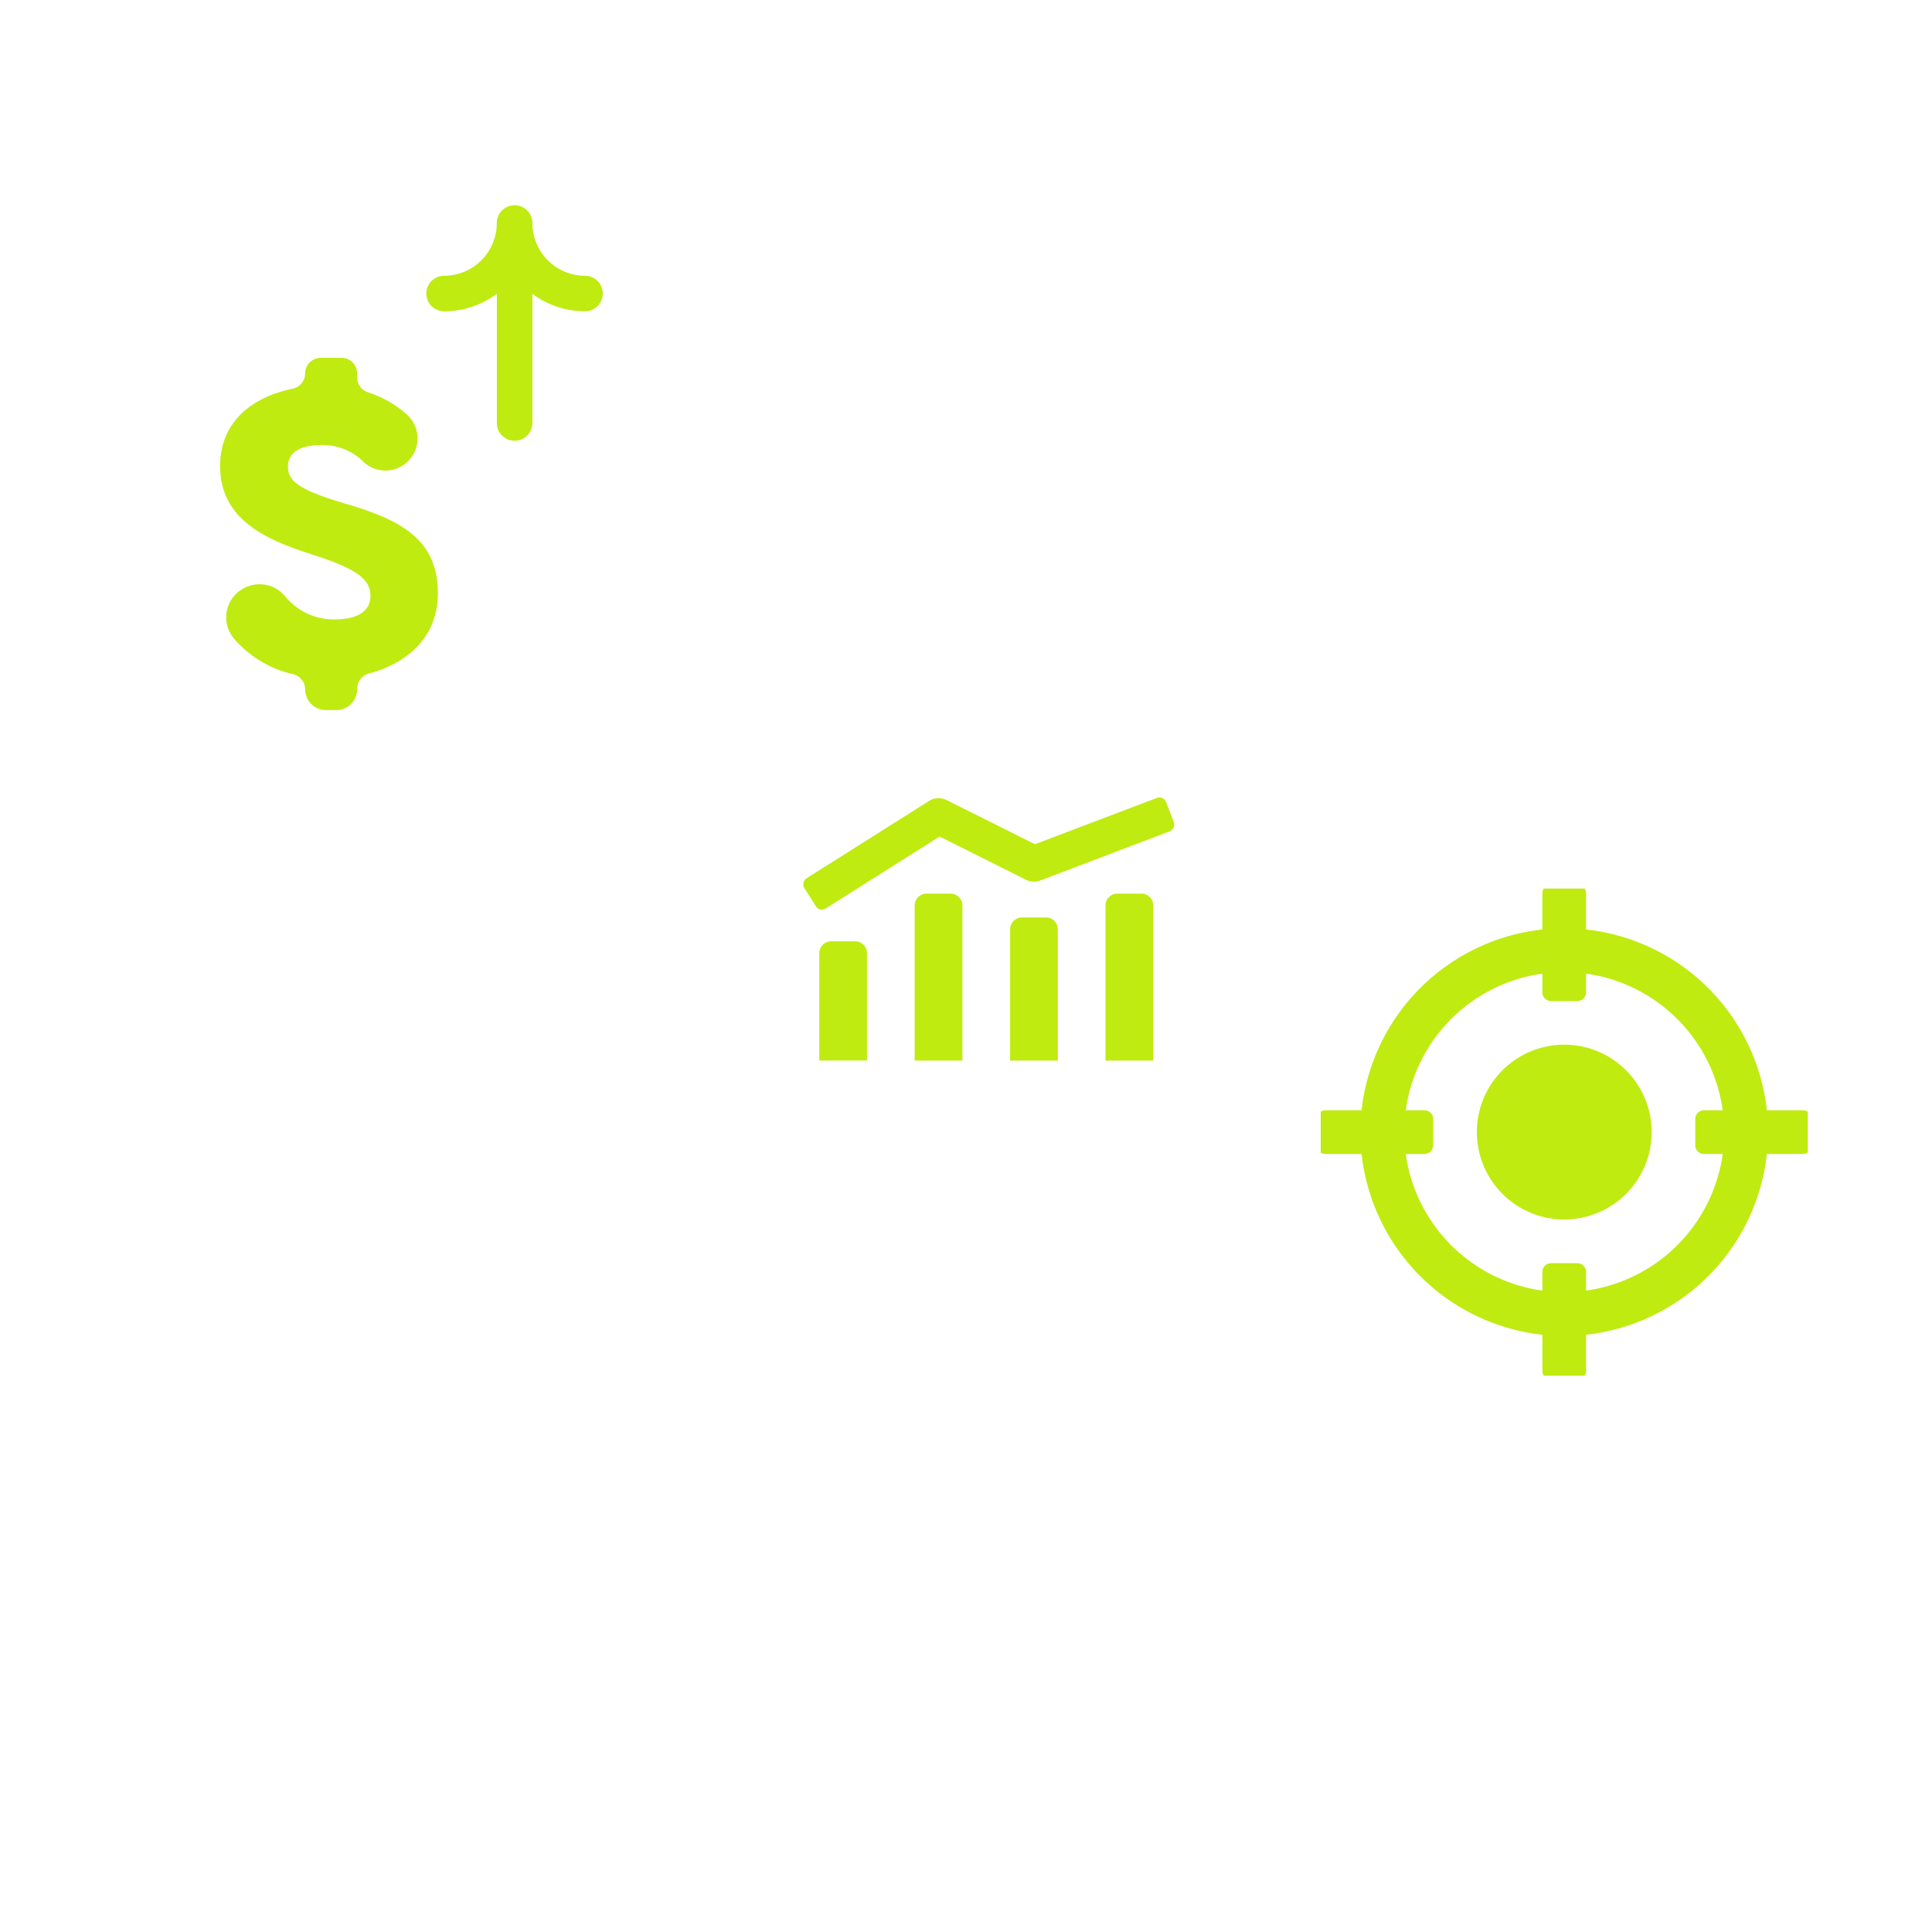 <svg xmlns="http://www.w3.org/2000/svg" xmlns:xlink="http://www.w3.org/1999/xlink" width="210" height="210" viewBox="0 0 210 210"><defs><clipPath id="a"><rect width="210" height="210" transform="translate(241.624 5823.624)" fill="#fff" stroke="#707070" stroke-width="1"/></clipPath><clipPath id="b"><rect width="51.854" height="36.376" fill="#bfeb10"/></clipPath><filter id="c" x="14.928" y="29.901" width="41.67" height="56.282" filterUnits="userSpaceOnUse"><feOffset dx="-1" input="SourceAlpha"/><feGaussianBlur stdDeviation="3" result="d"/><feFlood flood-opacity="0.161"/><feComposite operator="in" in2="d"/><feComposite in="SourceGraphic"/></filter><clipPath id="e"><rect width="52.939" height="52.939" fill="#bfeb10"/></clipPath></defs><g transform="translate(-241.625 -5823.624)" clip-path="url(#a)"><g transform="translate(320.306 5910.304)"><g clip-path="url(#b)"><path d="M0,34.353V.778A.778.778,0,0,1,.778,0H3.111a.778.778,0,0,1,.778.778V32.409H51.076a.778.778,0,0,1,.778.778V35.52a.778.778,0,0,1-.778.778H1.945A1.945,1.945,0,0,1,0,34.353" transform="translate(0 0.079)" fill="#fff"/><path d="M3.889,0a1.3,1.3,0,0,1,1.3,1.3V12.963H0V1.3A1.3,1.3,0,0,1,1.3,0Z" transform="translate(10.371 15.635)" fill="#bfeb10"/><path d="M3.889,0a1.3,1.3,0,0,1,1.3,1.3V18.149H0V1.3A1.3,1.3,0,0,1,1.3,0Z" transform="translate(20.741 10.45)" fill="#bfeb10"/><path d="M3.889,0a1.3,1.3,0,0,1,1.3,1.3v14.26H0V1.3A1.3,1.3,0,0,1,1.3,0Z" transform="translate(31.112 13.042)" fill="#bfeb10"/><path d="M3.889,0a1.3,1.3,0,0,1,1.3,1.3V18.149H0V1.3A1.3,1.3,0,0,1,1.3,0Z" transform="translate(41.483 10.45)" fill="#bfeb10"/><path d="M.12,9.854A.778.778,0,0,1,.363,8.781l13.3-8.4a1.942,1.942,0,0,1,1.906-.1l9.609,4.8L38.436.051a.778.778,0,0,1,1,.451l.829,2.181a.778.778,0,0,1-.451,1L25.764,9.026a1.944,1.944,0,0,1-1.56-.079l-9.391-4.7L2.439,12.067a.778.778,0,0,1-1.073-.242Z" transform="translate(8.633 0)" fill="#bfeb10"/></g></g><g transform="translate(281.6 5889.256)"><path d="M13.341,6H128.707a7.317,7.317,0,0,1,7.341,7.323V82.374a7.317,7.317,0,0,1-7.341,7.323H13.341A7.316,7.316,0,0,1,6,82.374V13.323A7.316,7.316,0,0,1,13.341,6Z" transform="translate(-6 -6)" fill="none" stroke="#fff" stroke-linejoin="round" stroke-width="3"/><line x2="130.049" transform="translate(0 69.574)" fill="none" stroke="#fff" stroke-linejoin="round" stroke-width="3"/><line x2="1.836" y2="16.04" transform="translate(77.654 83.698)" fill="none" stroke="#fff" stroke-linejoin="round" stroke-width="3"/><line y1="16.04" x2="1.836" transform="translate(52.422 83.698)" fill="none" stroke="#fff" stroke-linejoin="round" stroke-width="3"/><line x2="50.343" transform="translate(39.853 99.737)" fill="none" stroke="#fff" stroke-linejoin="round" stroke-width="3"/></g><g transform="translate(266.553 5845.935)"><g transform="matrix(1, 0, 0, 1, -24.93, -22.31)" filter="url(#c)"><path d="M59.961,152.239v.078a2.251,2.251,0,0,1-2.251,2.251H56.563a2.251,2.251,0,0,1-2.251-2.251,1.71,1.71,0,0,0-1.326-1.652,11.961,11.961,0,0,1-6.4-3.846,3.573,3.573,0,0,1,.947-5.428l.079-.044a3.607,3.607,0,0,1,4.507.839,6.807,6.807,0,0,0,5.367,2.532c2.521,0,3.921-.887,3.921-2.568,0-1.727-1.4-2.894-6.023-4.388-4.668-1.494-10.317-3.548-10.317-9.711,0-4.863,3.524-7.5,7.866-8.41a1.706,1.706,0,0,0,1.377-1.662,1.693,1.693,0,0,1,1.693-1.693h2.263a1.693,1.693,0,0,1,1.693,1.693v.439a1.706,1.706,0,0,0,1.184,1.611,11.893,11.893,0,0,1,4.2,2.395,3.49,3.49,0,1,1-4.748,5.113,6.262,6.262,0,0,0-4.461-1.774c-2.287,0-3.689.747-3.689,2.335,0,1.541,1.027,2.521,6.489,4.108,5.789,1.728,9.8,3.828,9.8,9.664,0,4.9-3.474,7.657-7.488,8.727A1.708,1.708,0,0,0,59.961,152.239Z" transform="translate(-20.14 -77.39)" fill="#bfeb10"/></g><path d="M694.01,406.758a5.736,5.736,0,0,1-5.724-5.567v-.166a1.93,1.93,0,0,0-1.93-1.93h-.009a1.93,1.93,0,0,0-1.93,1.93c0,.037,0,.074,0,.111a5.737,5.737,0,0,1-5.727,5.622,1.93,1.93,0,1,0,0,3.86,9.543,9.543,0,0,0,5.733-1.906v14.051a1.93,1.93,0,1,0,3.861,0V408.719a9.54,9.54,0,0,0,5.724,1.9,1.93,1.93,0,1,0,0-3.86Z" transform="translate(-655.346 -399.095)" fill="#bfeb10"/></g><g transform="translate(385.179 5920.21)"><g transform="translate(0 0)" clip-path="url(#e)"><path d="M48.93,29.278h3.93a.95.95,0,0,0,.949-.95V25.48a.95.95,0,0,0-.949-.95H48.93A22.193,22.193,0,0,0,29.279,4.88V.95A.95.95,0,0,0,28.329,0H25.48a.95.95,0,0,0-.95.95V4.88A22.192,22.192,0,0,0,4.88,24.531H.95a.95.95,0,0,0-.95.95v2.849a.95.95,0,0,0,.95.95H4.88A22.2,22.2,0,0,0,24.531,48.929v3.93a.95.95,0,0,0,.95.95h2.849a.95.95,0,0,0,.949-.95v-3.93A22.2,22.2,0,0,0,48.93,29.278m-39.252,0h2.034a.95.95,0,0,0,.949-.95V25.48a.95.95,0,0,0-.949-.95H9.677A17.421,17.421,0,0,1,24.531,9.677v2.034a.95.95,0,0,0,.95.95h2.849a.95.95,0,0,0,.949-.95V9.677A17.422,17.422,0,0,1,44.132,24.531H42.1a.95.95,0,0,0-.95.95v2.849a.95.95,0,0,0,.95.95h2.034A17.424,17.424,0,0,1,29.279,44.132V42.1a.95.95,0,0,0-.949-.95H25.48a.95.95,0,0,0-.95.95v2.034A17.424,17.424,0,0,1,9.677,29.278" transform="translate(-0.435 -0.435)" fill="#bfeb10"/><path d="M125,134.491a9.5,9.5,0,1,1,9.5-9.5,9.5,9.5,0,0,1-9.5,9.5" transform="translate(-98.526 -98.526)" fill="#bfeb10"/></g></g></g></svg>